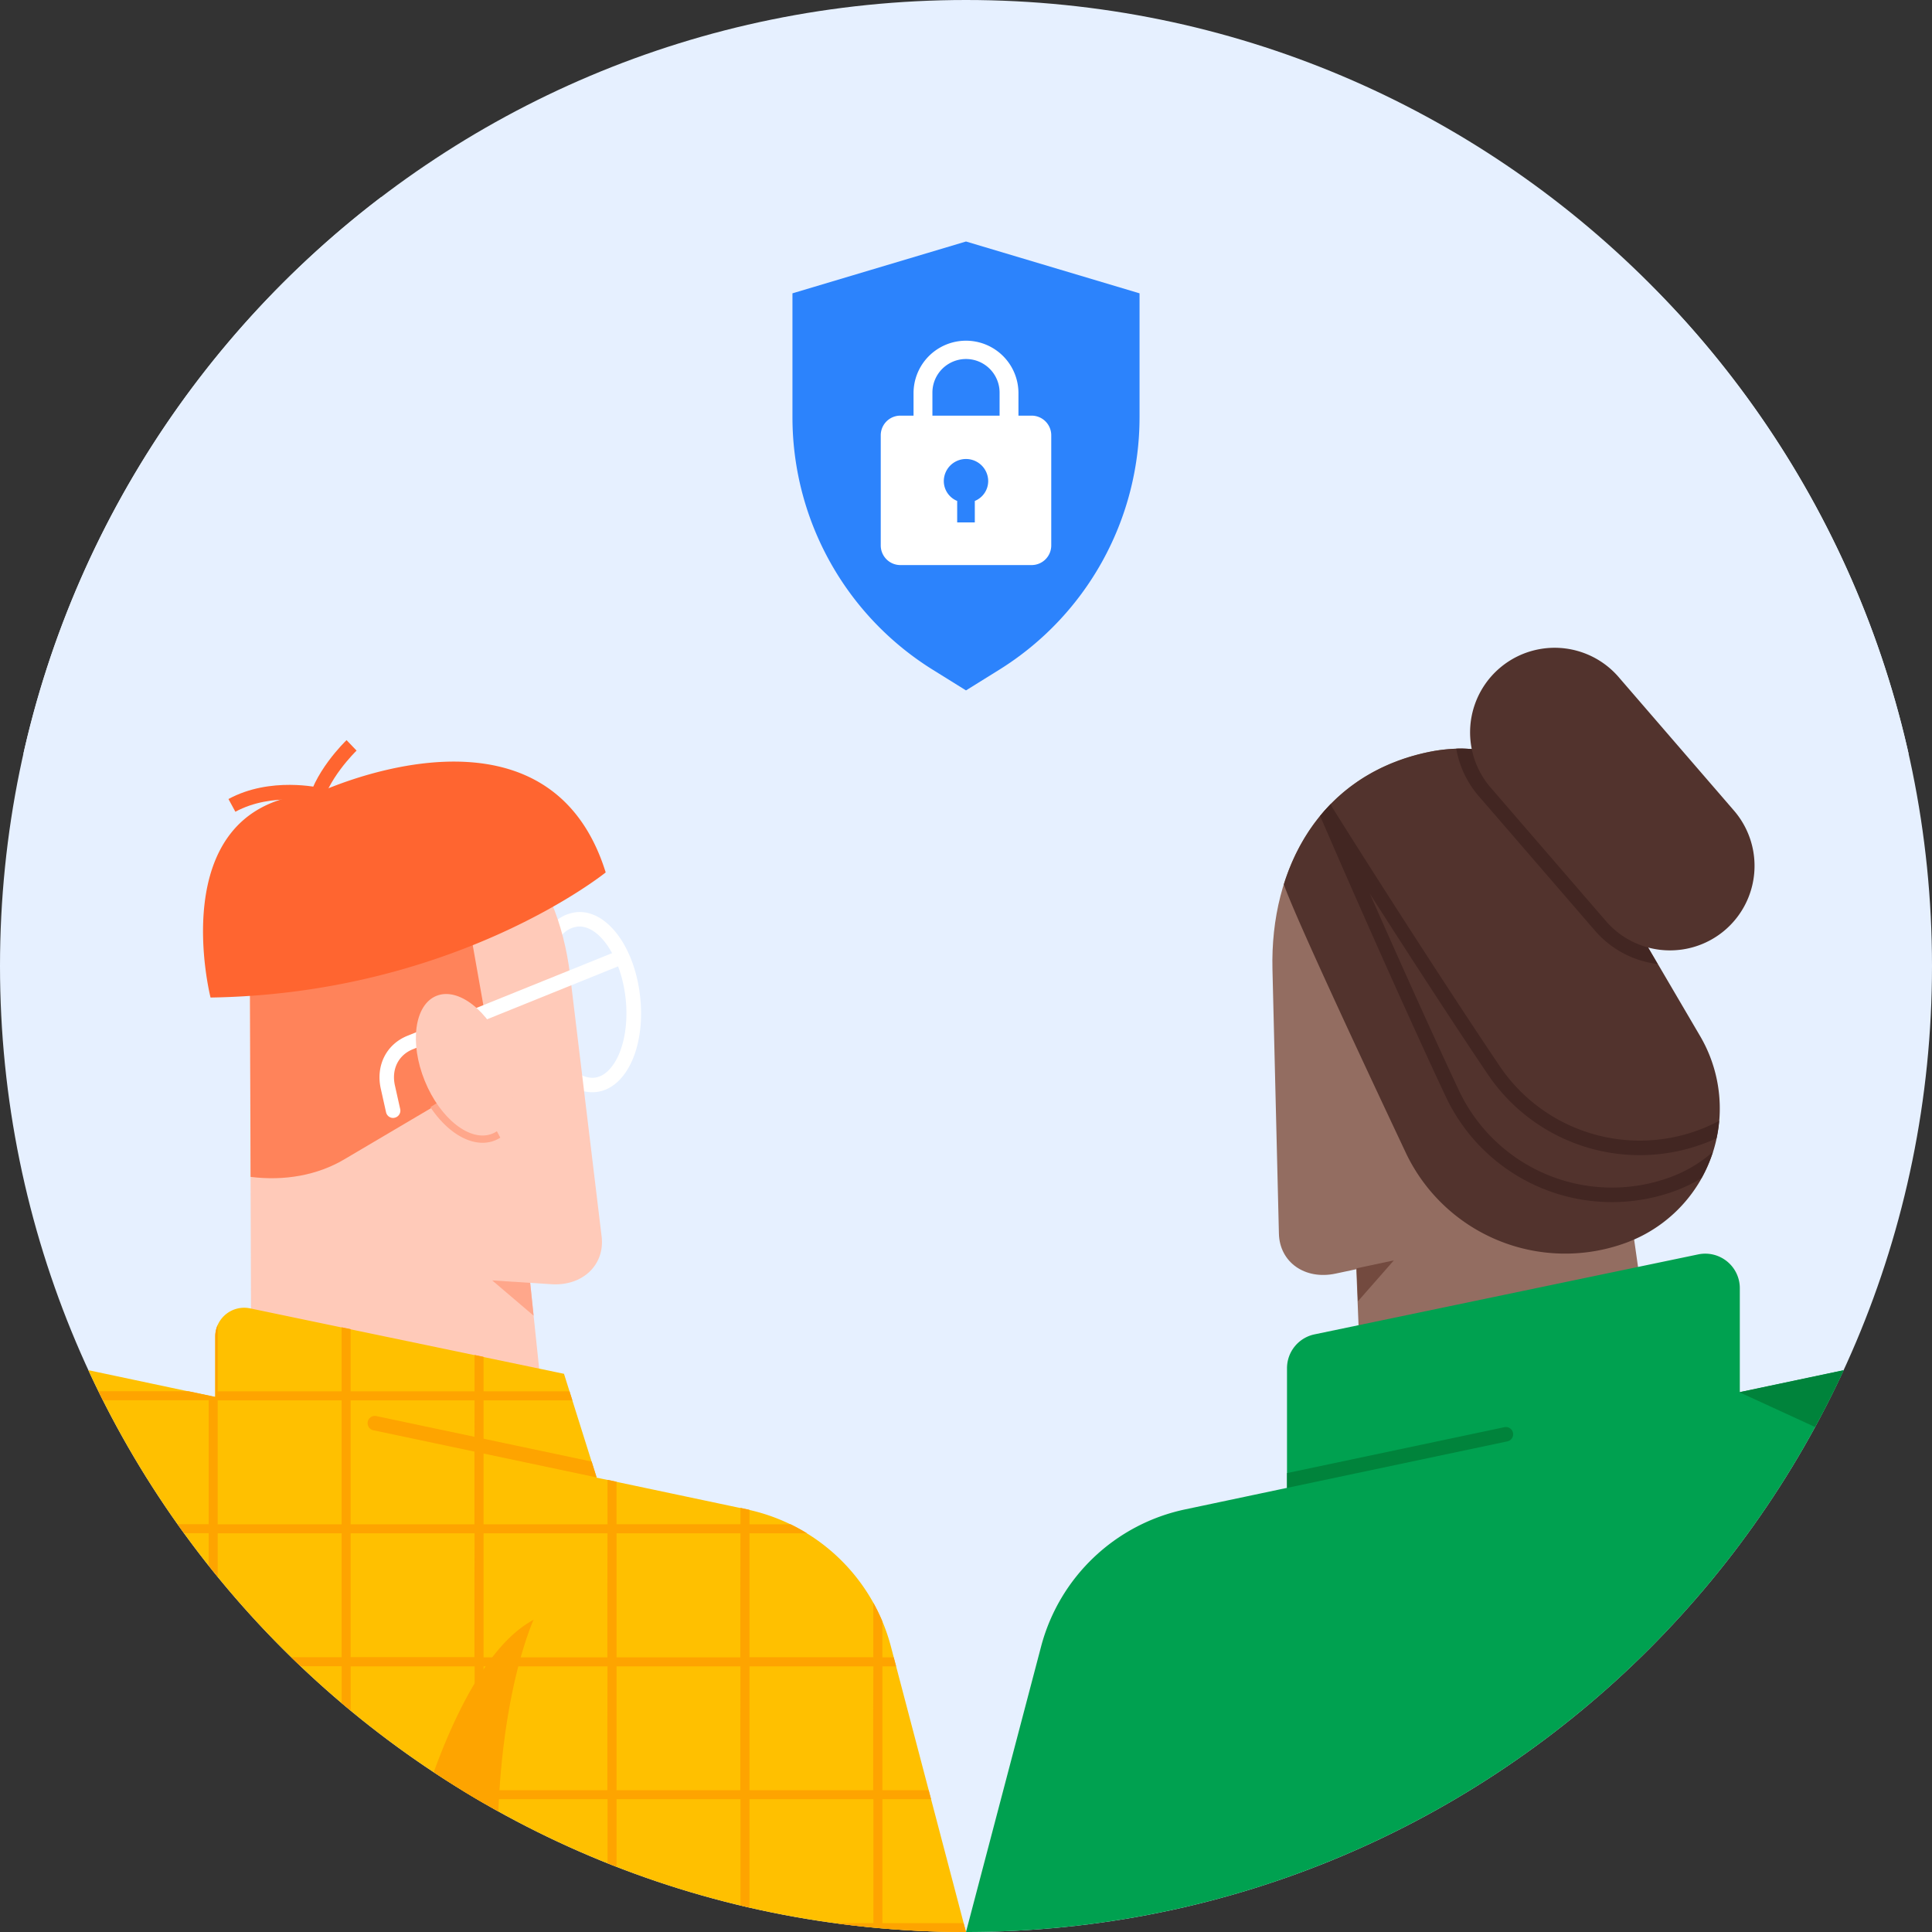 <svg width="330" height="330" fill="none" xmlns="http://www.w3.org/2000/svg"><rect width="100%" height="100%" fill="#333333" stroke="none"/><path d="M165 330c91.127 0 165-73.873 165-165S256.127 0 165 0 0 73.873 0 165s73.873 165 165 165z" fill="#E6F0FF"/><path d="M238.132 33.677H93.435v95.085h144.697V33.677zm49.574 21.017a165.436 165.436 0 00-23.236-21.017h-11.608v95.081h73.141a164.505 164.505 0 00-38.297-74.064zM3.997 128.758H77.72V33.677H65.097a165.057 165.057 0 00-61.1 95.081z" fill="#E6F0FF"/><path d="M165 117.926l5.66-3.519a50.798 50.798 0 0023.982-43.14V50.103L165 41.25l-29.642 8.852v21.166a50.794 50.794 0 0023.983 43.139l5.659 3.519z" fill="#2C83FC"/><path d="M176.203 70.995h-2.244V67.06a8.96 8.96 0 00-17.919 0v3.935h-2.244a3.35 3.35 0 00-3.103 2.072 3.356 3.356 0 00-.255 1.286V93.16a3.356 3.356 0 003.358 3.358h22.407a3.355 3.355 0 003.358-3.358V74.353a3.355 3.355 0 00-3.358-3.358zm-16.941-3.935a5.738 5.738 0 1111.476 0v3.935h-11.476V67.06zm7.243 18.505v3.671h-3.011v-3.671a3.671 3.671 0 01-2.285-3.374 3.79 3.79 0 117.582 0 3.67 3.67 0 01-2.286 3.374z" fill="#fff"/><path d="M202.439 257.813l112.468-23.756C288.775 290.685 231.479 330 165 330l12.829-48.774a32.354 32.354 0 0124.61-23.413z" fill="#00A150"/><path d="M101.157 186.562c-5.09 0-9.636-6.497-10.403-14.962-.495-5.486.73-10.494 3.3-13.398a6.597 6.597 0 014.698-2.417c5.194-.215 9.859 6.365 10.639 14.957.495 5.486-.73 10.494-3.276 13.398-1.332 1.514-2.953 2.351-4.702 2.417l-.256.005zm-2.19-28.306h-.14a4.116 4.116 0 00-2.937 1.576c-2.063 2.367-3.098 6.789-2.67 11.55.64 7.037 4.344 12.857 8.077 12.709 1.065-.042 2.063-.574 2.937-1.58 2.063-2.368 3.102-6.79 2.669-11.55-.631-6.943-4.244-12.705-7.936-12.705z" fill="#fff"/><path d="M65.769 133.497c18.843 1.238 29.514 15.729 31.585 32.893l5.408 44.81c.586 4.851-3.259 8.501-8.584 8.155l-3.618-.239 2.628 25.133-50.26-3.279-.284-88.151c-.041-11.851 9.933-20.192 23.125-19.33v.008z" fill="#FFCAB9"/><path d="M42.682 164.307l.12 36.712c5.849.739 11.45-.305 15.971-2.974l25.76-15.209-4.207-23.768-37.644 5.239z" fill="#FF835A"/><path d="M67.147 190.955a1.242 1.242 0 01-1.205-.966l-.899-4.026c-.883-3.951.94-7.581 4.537-9.038l35.537-14.35a1.234 1.234 0 011.613.684 1.241 1.241 0 01-.685 1.613l-35.536 14.351c-2.475.998-3.672 3.432-3.053 6.188l.9 4.026a1.237 1.237 0 01-.937 1.476c-.089.024-.18.038-.272.042z" fill="#fff"/><path d="M103.459 149.016s-25.62 20.724-67.497 21.371c0 0-8.015-31.552 16.005-34.679a17.639 17.639 0 004.26-1.113c8.325-3.346 38.582-13.32 47.232 14.421z" fill="#FF6530"/><path d="M40.202 138.653l-1.18-2.173c7.157-3.89 15.552-1.943 15.907-1.857l-.574 2.405c-.078-.016-7.841-1.802-14.153 1.625z" fill="#FF6530"/><path d="M54.834 138.315l-2.446-.391c.94-5.837 6.567-11.274 6.806-11.505l1.712 1.79c-.054.05-5.268 5.099-6.072 10.106z" fill="#FF6530"/><path d="M152.171 281.226a32.354 32.354 0 00-24.61-23.413l-25.649-5.421-5.577-17.737-53.625-11.179a4.946 4.946 0 00-4.125 1.006 4.958 4.958 0 00-1.827 3.833v10.312l-21.665-4.591C41.225 290.685 98.521 330 165 330l-12.829-48.774z" fill="#FFC000"/><path d="M164.587 328.482h-13.872v-21.169h8.316l-.413-1.535h-7.903v-21.153h2.347l-.412-1.534h-1.943v-6.155a32.07 32.07 0 00-1.535-3.16v9.294h-21.161v-21.174h9.826a32.864 32.864 0 00-2.789-1.534h-7.037v-2.475l-.45-.103-1.085-.231v2.801h-21.173v-7.264l-1.535-.326v7.598H82.595v-21.17h15.167l-.482-1.538H82.595v-5.895l-1.535-.322v6.217H59.89v-10.63l-1.538-.318v10.948h-21.17v-11.352a4.916 4.916 0 00-.412 1.98v10.312l-4.537-.957H16.826c.251.516.503 1.027.759 1.539h18.063v21.169h-5.305a94.56 94.56 0 001.098 1.535h4.207v5.536c.509.638 1.02 1.273 1.535 1.905v-7.425h21.17v21.174h-8.606c.528.516 1.065 1.027 1.6 1.535h7.013v6.298l1.539 1.279v-7.557h21.17v21.174H78.91c1.221.748 2.452 1.481 3.692 2.198v-.684h21.174v10.947l1.534.603v-11.55h21.174v18.15l1.534.359v-18.509h21.17v21.169h-6.6A166.16 166.16 0 00165 330l-.413-1.518zM58.352 248.515v11.847h-21.17v-21.17h21.17v9.323zm22.688 22.687v11.847H59.89v-21.153h21.17l-.02 9.306zm0-22.687v11.847H59.89v-21.17h21.17l-.02 9.323zm22.708 45.416v11.847H82.595v-21.153h21.173l-.02 9.306zm0-22.687v11.847H82.595v-21.195h21.173l-.02 9.348zm22.708 22.687v11.847h-21.153v-21.153h21.173l-.02 9.306zm0-22.687v11.847h-21.153v-21.195h21.173l-.02 9.348zm22.687 22.687v11.847h-21.132v-21.153h21.169l-.037 9.306z" fill="#FEA400"/><path d="M91.146 224.726l-.586-5.602-6.488-.421 7.074 6.023zm-6.86-32.604c-.453.335-.99.538-1.55.586-2.117.181-4.95-1.65-7.137-4.921l-2.087 1.324c2.475 3.712 5.8 6.084 8.914 6.084.177 0 .355 0 .528-.025a5.489 5.489 0 002.504-.849l-1.172-2.199z" fill="#FFA78B"/><path d="M84.103 193.635c3.737-1.519 4.626-8.018 1.985-14.517-2.641-6.498-7.813-10.534-11.55-9.015-3.738 1.519-4.627 8.019-1.986 14.517 2.642 6.498 7.813 10.535 11.55 9.015z" fill="#FFCAB9"/><path d="M243.866 128.486c-18.472 3.927-26.945 19.8-26.52 37.096l1.102 45.131c.119 4.884 4.446 7.941 9.669 6.831l3.547-.754 1.019 25.249 49.261-10.482-12.408-87.273c-1.65-11.735-12.742-18.562-25.67-15.798z" fill="#936D61"/><path d="M74.085 302.705a160.691 160.691 0 0011.039 6.703c.87-21.73 6.022-32.74 6.022-32.74-7.685 4.113-13.443 16.1-17.061 26.037zm26.977-53.06l-36.795-7.772a1.24 1.24 0 00-1.451.958 1.238 1.238 0 00.94 1.464l38.152 8.06-.846-2.71z" fill="#FEA400"/><path d="M290.062 214.261l-65.53 13.658a5.904 5.904 0 00-4.702 5.775v27.435l77.343-16.104V220.04a5.888 5.888 0 00-2.18-4.582 5.895 5.895 0 00-4.931-1.197z" fill="#00A150"/><path d="M267.378 137.709c-4.125-7.557-13.233-11.414-23.512-9.228-13.081 2.781-21.137 11.55-24.581 22.581 1.934 5.449 12.284 27.687 20.814 45.787a30.115 30.115 0 0037.579 15.448 24.437 24.437 0 0012.722-35.314l-23.022-39.274z" fill="#52332D"/><path d="M292.566 196.762a23.127 23.127 0 01-7.322 4.332 28.88 28.88 0 01-36.036-14.813c-4.174-8.848-10.057-21.912-15.209-33.598 6.877 10.758 14.656 22.724 20.118 30.805a31.295 31.295 0 0039.068 10.944c.214-.984.367-1.98.457-2.983a28.87 28.87 0 01-37.479-9.343c-7.953-11.777-20.827-31.762-28.628-44.24l-.227-.533a31.12 31.12 0 00-1.819 2.03c5.841 13.588 15.444 35.178 21.475 47.974a31.351 31.351 0 0039.126 16.087c1.58-.581 3.1-1.316 4.537-2.194a24.822 24.822 0 001.939-4.468z" fill="#422622"/><path d="M231.949 222.267l-.227-5.63 6.356-1.353-6.129 6.983z" fill="#734A3F"/><path d="M279.477 158.4a11.903 11.903 0 01-3.3-2.673l-19.825-22.951a11.802 11.802 0 01-2.434-4.488 24.07 24.07 0 00-5.181-.413 16.81 16.81 0 003.845 8.11l19.829 22.951a16.831 16.831 0 0010.725 5.73l-3.659-6.266z" fill="#422622"/><path d="M287.141 162.207a14.436 14.436 0 01-12.829-4.876l-19.824-22.951a14.443 14.443 0 0121.862-18.876l19.825 22.951a14.442 14.442 0 012.574 14.565 14.428 14.428 0 01-11.591 9.187h-.017z" fill="#52332D"/><path d="M310.027 243.742a168.86 168.86 0 004.88-9.706l-17.82 3.762 12.94 5.944zm-51.596.986a1.225 1.225 0 00-.536-.781 1.24 1.24 0 00-.932-.172l-37.125 7.838v2.528l37.645-7.948c.319-.07.598-.263.776-.537.178-.274.24-.608.172-.928z" fill="#00833B"/></svg>